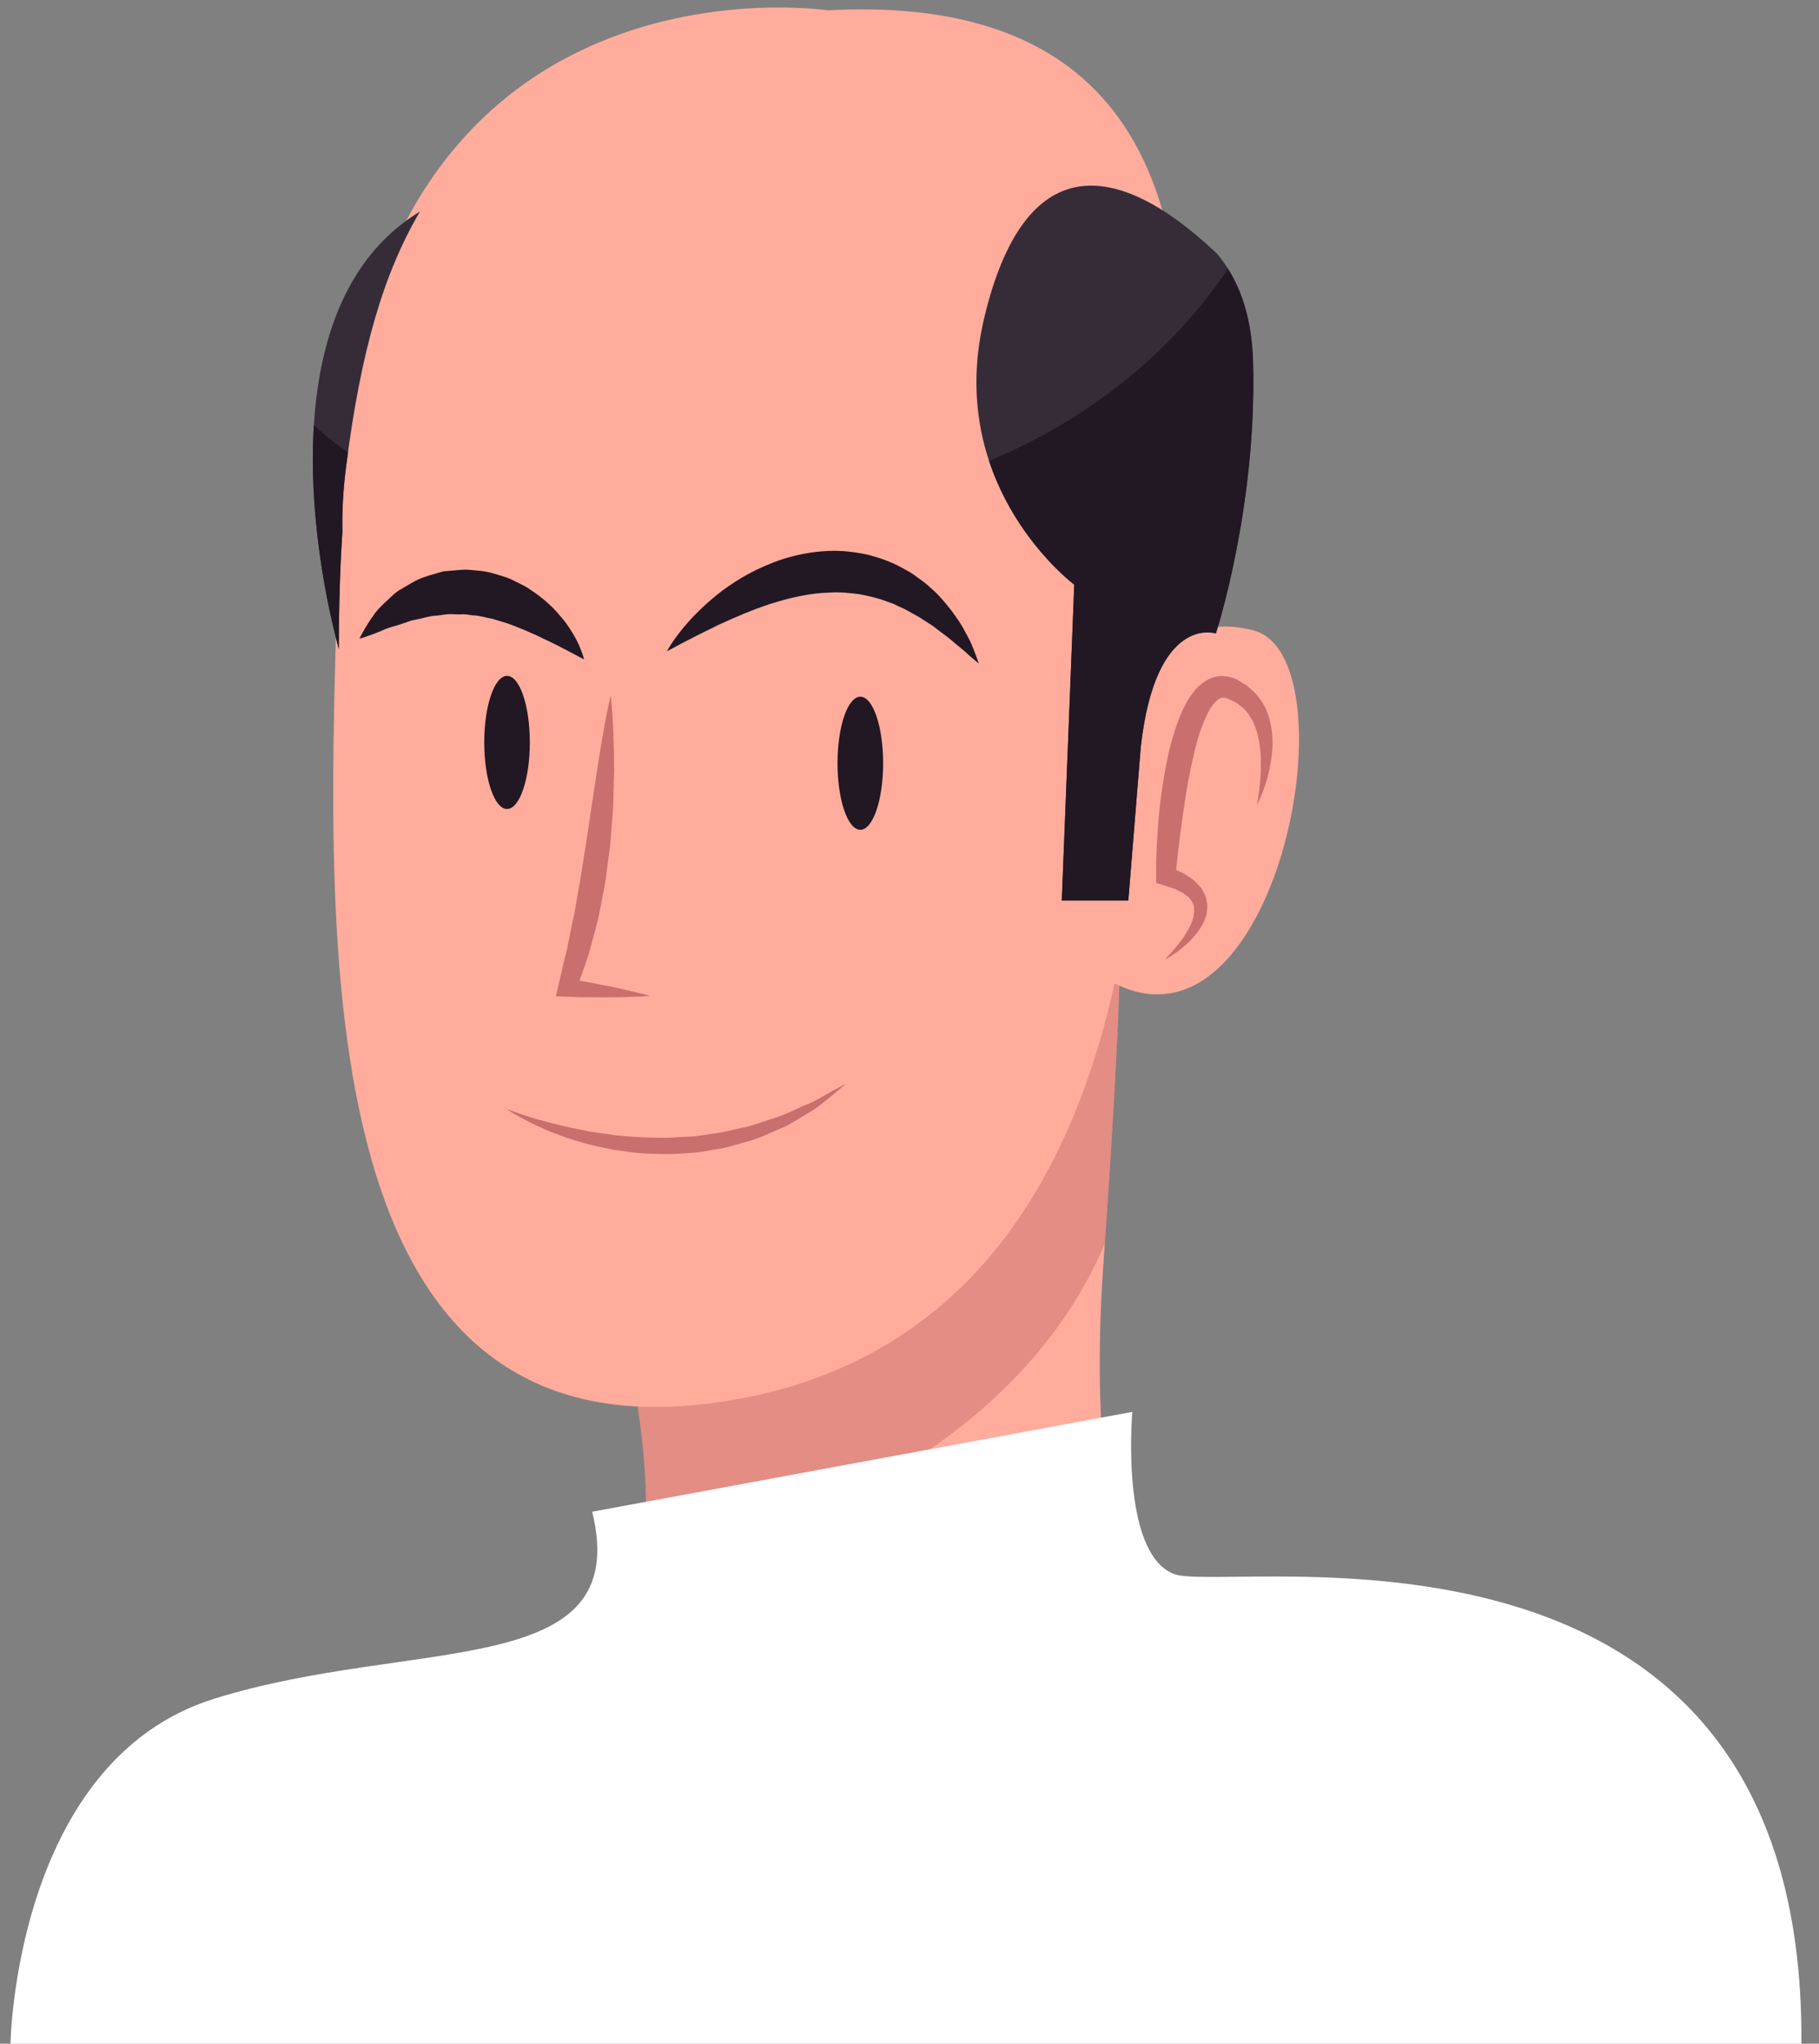 <svg width="65" height="73" viewBox="0 0 65 73" fill="none" xmlns="http://www.w3.org/2000/svg">
<rect x="0" y="0" width="65" height="73" fill="#808080" stroke="none"/>
<g clip-path="url(#clip0_655_418)">
<path d="M22.053 46.716C22.053 46.716 25.174 57.557 20.568 60.227C15.966 62.901 41.503 61.118 41.503 61.118C41.503 61.118 38.681 55.774 39.423 45.23C40.166 34.686 40.018 33.056 40.018 33.056L22.049 46.716H22.053Z" fill="#FFAC9D"/>
<path opacity="0.5" d="M22.968 55.788C29.892 54.64 36.803 50.736 39.482 44.419C40.157 34.609 40.018 33.06 40.018 33.06L22.049 46.72C22.049 46.72 23.49 51.74 22.963 55.788H22.968Z" fill="#C96F6D"/>
<path d="M21.162 53.996L40.463 50.43C40.463 50.43 40.018 55.477 41.949 56.22C43.881 56.963 64.519 52.803 64.371 73H0.375C0.375 73 0.524 62.901 7.651 60.677C14.778 58.449 22.648 60.083 21.162 53.996Z" fill="white"/>
<path d="M29.577 0.369C29.577 0.369 12.468 -2.22 12.103 18.802C11.896 30.724 9.875 52.064 25.318 50.133C40.761 48.202 40.607 29.927 40.909 25.483C41.355 18.95 47.293 -0.585 29.572 0.369H29.577Z" fill="#FFAC9D"/>
<path d="M40.914 25.483C40.914 25.483 41.211 21.625 44.772 22.511C48.333 23.398 45.812 37.508 40.171 35.28C34.529 33.051 40.914 25.478 40.914 25.478V25.483Z" fill="#FFAC9D"/>
<path d="M41.652 34.244C41.891 34.001 42.111 33.736 42.3 33.465C42.39 33.326 42.476 33.186 42.543 33.042C42.579 32.97 42.597 32.898 42.624 32.826C42.651 32.754 42.651 32.682 42.669 32.615C42.683 32.542 42.665 32.48 42.669 32.416C42.669 32.353 42.629 32.299 42.615 32.241C42.593 32.187 42.543 32.142 42.512 32.092C42.485 32.038 42.408 32.007 42.363 31.966L42.287 31.903L42.188 31.854L41.994 31.755L41.553 31.61L41.314 31.534V31.268C41.305 30.737 41.332 30.219 41.368 29.697C41.4 29.175 41.454 28.652 41.535 28.13C41.616 27.608 41.701 27.086 41.841 26.568C41.985 26.05 42.147 25.528 42.44 25.019C42.588 24.772 42.782 24.51 43.097 24.312C43.174 24.263 43.273 24.231 43.358 24.191C43.453 24.168 43.556 24.15 43.655 24.146C43.75 24.155 43.858 24.155 43.944 24.182L44.074 24.222L44.137 24.245L44.169 24.258L44.209 24.276H44.214L44.223 24.285L44.556 24.492C44.682 24.601 44.812 24.713 44.921 24.83C45.11 25.073 45.267 25.334 45.344 25.618C45.425 25.897 45.47 26.181 45.47 26.455C45.483 26.73 45.447 27 45.402 27.266C45.317 27.793 45.141 28.297 44.912 28.765C45.011 28.252 45.06 27.739 45.056 27.234C45.056 26.982 45.038 26.735 44.993 26.496C44.957 26.257 44.889 26.028 44.794 25.821C44.758 25.712 44.682 25.627 44.632 25.532C44.574 25.438 44.493 25.37 44.425 25.289C44.349 25.226 44.272 25.177 44.205 25.114L43.858 24.943H43.849L43.844 24.934C43.844 24.934 43.908 24.965 43.876 24.947H43.862L43.836 24.938L43.782 24.925C43.745 24.916 43.718 24.925 43.687 24.92C43.66 24.925 43.633 24.934 43.606 24.943C43.579 24.965 43.552 24.97 43.52 24.992C43.403 25.078 43.273 25.244 43.174 25.442C42.967 25.839 42.813 26.311 42.696 26.793C42.584 27.275 42.476 27.77 42.395 28.27C42.233 29.269 42.102 30.291 42.003 31.3L41.764 30.958C41.936 31.034 42.107 31.106 42.278 31.187L42.525 31.345C42.606 31.394 42.687 31.457 42.755 31.538C42.822 31.619 42.908 31.678 42.958 31.777C43.007 31.876 43.07 31.966 43.097 32.074C43.115 32.182 43.151 32.295 43.142 32.398C43.129 32.502 43.133 32.615 43.097 32.709C43.061 32.804 43.039 32.903 42.989 32.984C42.94 33.065 42.899 33.15 42.845 33.227C42.737 33.375 42.62 33.511 42.494 33.637C42.363 33.758 42.233 33.871 42.093 33.979C41.949 34.078 41.809 34.177 41.656 34.262L41.652 34.244Z" fill="#C96F6D"/>
<path d="M43.475 9.05C43.475 9.05 43.457 9.031 43.448 9.023C39.869 5.65 36.596 5.344 35.164 11.377C35.115 11.575 35.079 11.773 35.043 11.967C35.02 12.102 34.998 12.237 34.98 12.372C34.975 12.417 34.966 12.462 34.962 12.507C34.309 17.843 38.388 20.886 38.388 20.886L37.942 32.169H40.319L40.765 26.676C41.301 21.913 43.448 22.628 43.448 22.628C43.448 22.628 44.925 18.113 44.776 12.917C44.727 11.17 44.227 9.927 43.48 9.054L43.475 9.05Z" fill="#352C38"/>
<path d="M43.876 9.603C43.804 9.707 43.741 9.815 43.669 9.914C41.544 12.903 38.644 15.092 35.344 16.46C36.29 19.315 38.388 20.881 38.388 20.881L37.942 32.164H40.319L40.765 26.671C41.301 21.908 43.448 22.624 43.448 22.624C43.448 22.624 44.925 18.108 44.776 12.912C44.736 11.503 44.398 10.427 43.881 9.603H43.876Z" fill="#211823"/>
<path d="M15.007 7.555C10.194 10.481 11.023 17.986 11.698 21.422C11.919 22.511 12.108 23.187 12.108 23.187C12.108 21.692 12.148 20.301 12.234 19.004C12.22 18.288 12.257 17.523 12.364 16.694C12.9 12.444 13.738 9.711 15.007 7.555Z" fill="#352C38"/>
<path d="M12.437 16.163C11.995 15.861 11.586 15.533 11.216 15.177C11.068 17.554 11.396 19.887 11.698 21.417C11.919 22.507 12.108 23.182 12.108 23.182C12.108 21.687 12.148 20.296 12.234 19C12.22 18.284 12.257 17.518 12.364 16.69C12.387 16.51 12.409 16.334 12.437 16.159V16.163Z" fill="#211823"/>
<path d="M21.828 24.866C21.918 25.753 21.941 26.636 21.945 27.522L21.909 28.851L21.806 30.179L21.63 31.502C21.554 31.944 21.459 32.38 21.374 32.817C21.27 33.254 21.144 33.681 21.027 34.114C20.887 34.541 20.73 34.96 20.577 35.379L20.302 34.956C20.793 35.037 21.284 35.131 21.774 35.23C22.265 35.334 22.751 35.442 23.238 35.572C22.733 35.608 22.234 35.617 21.734 35.622C21.234 35.622 20.734 35.622 20.235 35.599L19.865 35.586L19.96 35.176C20.059 34.753 20.149 34.33 20.262 33.911C20.347 33.483 20.424 33.06 20.523 32.637C20.599 32.209 20.667 31.782 20.748 31.354L20.95 30.066L21.342 27.468C21.414 27.036 21.477 26.599 21.558 26.163C21.63 25.726 21.72 25.289 21.819 24.857L21.828 24.866Z" fill="#C96F6D"/>
<path d="M18.047 39.589C18.047 39.589 18.236 39.665 18.569 39.778C18.731 39.841 18.938 39.899 19.172 39.971C19.411 40.03 19.672 40.115 19.965 40.178C20.253 40.25 20.568 40.318 20.905 40.381C21.239 40.458 21.599 40.484 21.959 40.547C22.328 40.579 22.706 40.62 23.094 40.629C23.481 40.638 23.872 40.656 24.264 40.615C24.458 40.602 24.656 40.602 24.849 40.584C25.043 40.557 25.237 40.529 25.426 40.498C25.808 40.458 26.178 40.358 26.538 40.277C26.902 40.21 27.231 40.07 27.555 39.971C27.884 39.877 28.177 39.746 28.447 39.62C28.712 39.489 28.978 39.404 29.19 39.282C29.401 39.161 29.586 39.057 29.739 38.972C30.045 38.801 30.23 38.706 30.23 38.706C30.23 38.706 30.081 38.841 29.806 39.066C29.667 39.179 29.5 39.314 29.307 39.471C29.113 39.629 28.866 39.76 28.604 39.922C28.474 40.003 28.334 40.084 28.19 40.169C28.046 40.25 27.884 40.309 27.722 40.381C27.398 40.516 27.06 40.692 26.682 40.777C26.308 40.881 25.93 41.016 25.525 41.061C25.322 41.092 25.12 41.128 24.917 41.16C24.714 41.182 24.507 41.191 24.3 41.205C23.886 41.241 23.476 41.214 23.071 41.2C22.666 41.187 22.27 41.11 21.892 41.061C21.513 40.98 21.149 40.917 20.811 40.809C20.644 40.759 20.478 40.71 20.32 40.665C20.167 40.606 20.014 40.552 19.87 40.498C19.582 40.399 19.33 40.268 19.1 40.169C18.879 40.057 18.686 39.962 18.528 39.872C18.218 39.701 18.055 39.58 18.055 39.58L18.047 39.589Z" fill="#C96F6D"/>
<path d="M23.836 23.254C23.836 23.254 23.936 23.061 24.156 22.759C24.377 22.457 24.719 22.043 25.196 21.611C25.435 21.395 25.705 21.165 26.011 20.954C26.317 20.738 26.659 20.535 27.033 20.35C27.411 20.175 27.812 20.004 28.244 19.891C28.676 19.774 29.131 19.698 29.599 19.679C30.063 19.657 30.536 19.711 30.991 19.81C31.441 19.923 31.873 20.076 32.251 20.292C32.445 20.391 32.625 20.499 32.791 20.629C32.963 20.747 33.12 20.868 33.26 21.003C33.557 21.251 33.782 21.539 33.989 21.796C34.183 22.061 34.358 22.304 34.475 22.543C34.606 22.773 34.709 22.975 34.773 23.151C34.912 23.497 34.975 23.7 34.975 23.7C34.975 23.7 34.804 23.565 34.534 23.322C34.403 23.196 34.223 23.065 34.039 22.903C33.854 22.736 33.62 22.588 33.395 22.403C33.278 22.313 33.143 22.241 33.012 22.151C32.886 22.061 32.746 21.985 32.602 21.908C32.463 21.827 32.319 21.746 32.166 21.683C32.089 21.647 32.017 21.611 31.941 21.575L31.702 21.489C31.387 21.363 31.049 21.291 30.711 21.224C30.365 21.183 30.018 21.138 29.658 21.165C28.947 21.179 28.217 21.354 27.537 21.566C26.858 21.791 26.223 22.066 25.678 22.318C25.138 22.579 24.678 22.813 24.354 22.984C24.03 23.16 23.841 23.259 23.841 23.259L23.836 23.254Z" fill="#211823"/>
<path d="M20.865 23.551C20.865 23.551 20.73 23.479 20.491 23.353C20.379 23.295 20.239 23.218 20.077 23.137C19.924 23.052 19.739 22.971 19.555 22.876C19.361 22.791 19.168 22.683 18.951 22.597C18.744 22.498 18.519 22.417 18.299 22.327C18.073 22.237 17.839 22.183 17.61 22.106C17.376 22.07 17.146 21.985 16.907 21.98C16.79 21.971 16.673 21.94 16.556 21.94C16.439 21.949 16.322 21.94 16.209 21.94C15.975 21.913 15.75 21.989 15.521 21.994C15.291 22.016 15.075 22.097 14.854 22.133C14.742 22.147 14.638 22.183 14.539 22.223C14.436 22.259 14.337 22.291 14.238 22.322C14.039 22.385 13.846 22.426 13.688 22.507C13.531 22.579 13.378 22.628 13.256 22.678C13.008 22.768 12.846 22.813 12.846 22.813C12.846 22.813 12.909 22.669 13.049 22.435C13.121 22.318 13.207 22.174 13.319 22.016C13.423 21.849 13.571 21.697 13.747 21.53C13.927 21.377 14.098 21.165 14.346 21.035C14.589 20.899 14.841 20.72 15.138 20.62C15.287 20.566 15.444 20.521 15.602 20.476L15.84 20.409L16.093 20.386C16.259 20.373 16.43 20.355 16.606 20.346C16.777 20.346 16.948 20.373 17.119 20.386C17.466 20.413 17.785 20.526 18.105 20.629C18.263 20.679 18.402 20.765 18.546 20.832C18.69 20.904 18.834 20.972 18.956 21.066C19.212 21.233 19.447 21.413 19.64 21.602C19.847 21.782 20.005 21.989 20.158 22.165C20.442 22.543 20.631 22.885 20.73 23.142C20.838 23.394 20.869 23.551 20.869 23.551H20.865Z" fill="#211823"/>
<path d="M31.558 27.261C31.558 28.572 31.193 29.639 30.743 29.639C30.293 29.639 29.928 28.576 29.928 27.261C29.928 25.947 30.293 24.884 30.743 24.884C31.193 24.884 31.558 25.947 31.558 27.261Z" fill="#211823"/>
<path d="M18.933 26.518C18.933 27.829 18.569 28.896 18.119 28.896C17.668 28.896 17.304 27.833 17.304 26.518C17.304 25.204 17.668 24.141 18.119 24.141C18.569 24.141 18.933 25.204 18.933 26.518Z" fill="#211823"/>
</g>
<defs>
<clipPath id="clip0_655_418">
<rect width="64" height="72.73" fill="white" transform="translate(0.375 0.27)"/>
</clipPath>
</defs>
</svg>
